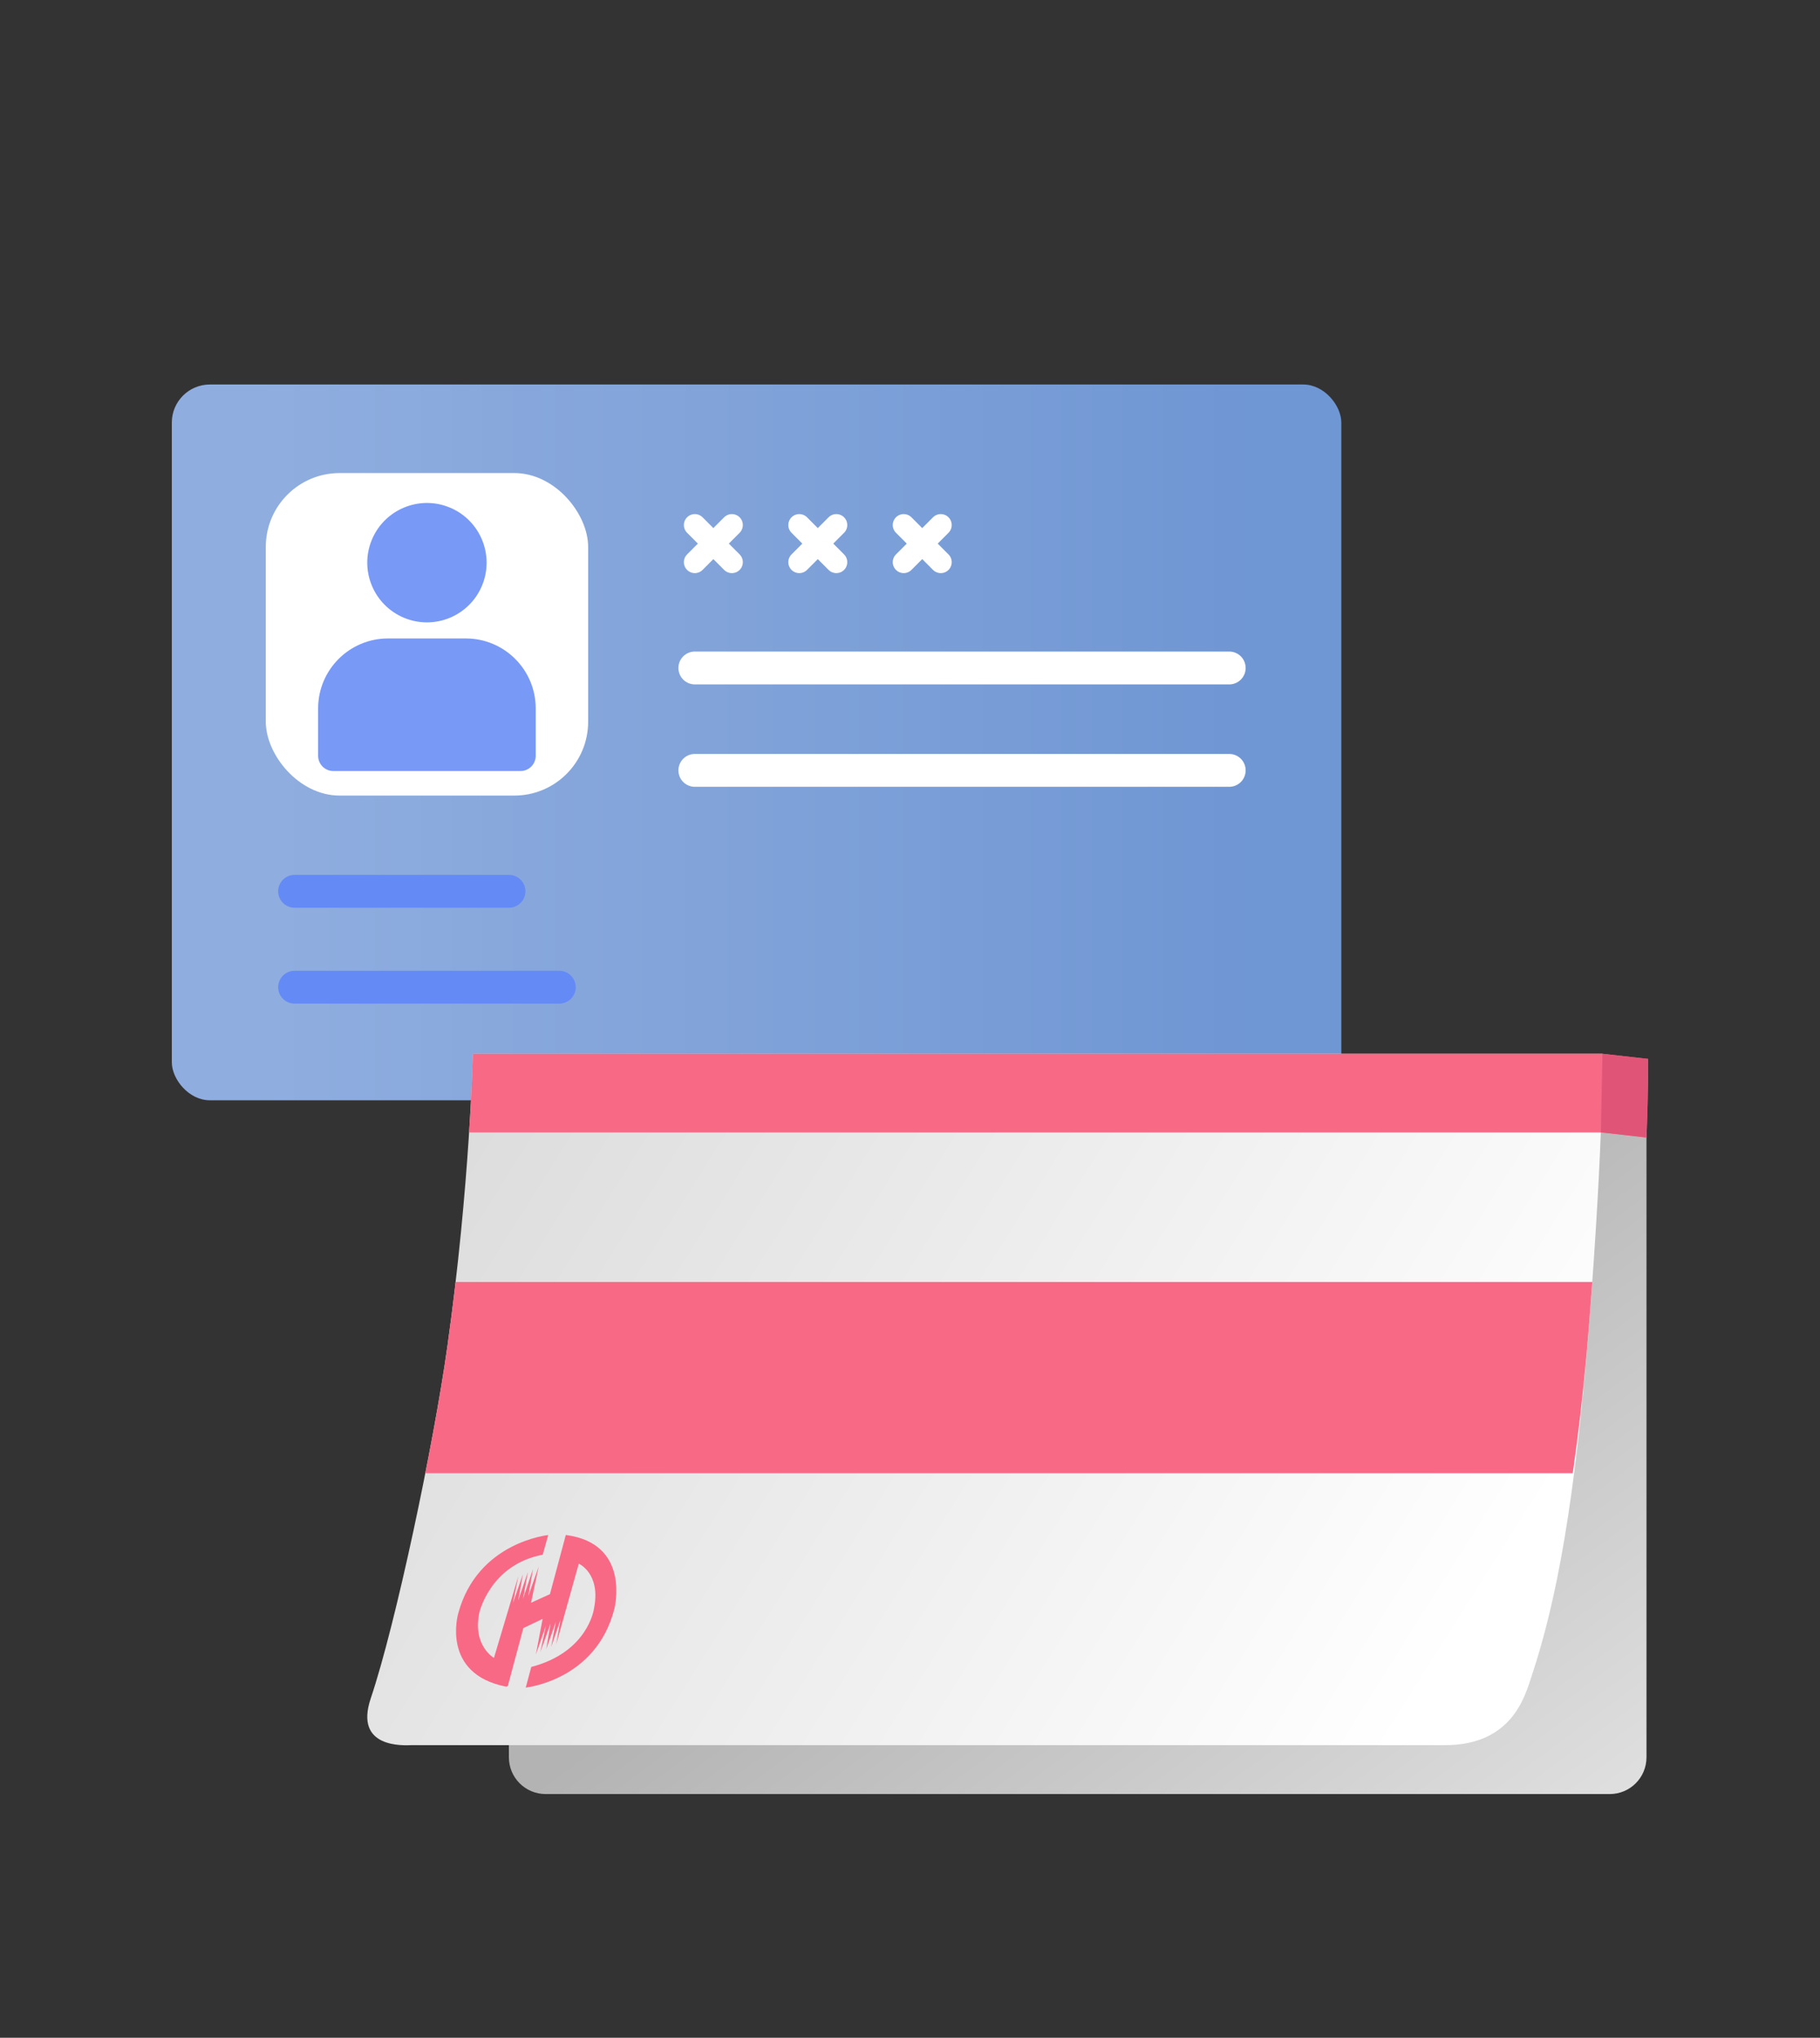 <?xml version="1.0" encoding="UTF-8"?><svg id="_圖層_1" xmlns="http://www.w3.org/2000/svg" xmlns:xlink="http://www.w3.org/1999/xlink" viewBox="0 0 332.5 372.09"><rect x="0" y="0" width="332.5" height="372.09" fill="#333333" stroke="none"/><defs><style>.cls-1{fill:url(#_未命名漸層_102);}.cls-1,.cls-2,.cls-3,.cls-4,.cls-5,.cls-6,.cls-7,.cls-8{stroke-width:0px;}.cls-2{fill:#e05577;}.cls-3{fill:#648af5;}.cls-3,.cls-8{isolation:isolate;opacity:.87;}.cls-9,.cls-10{stroke-width:6px;}.cls-9,.cls-10,.cls-5,.cls-11{fill:none;}.cls-9,.cls-10,.cls-11{stroke-linecap:round;stroke-linejoin:round;}.cls-9,.cls-11{stroke:#fff;}.cls-10{stroke:#648af5;}.cls-4{fill:#f86986;}.cls-6{fill:#fff;}.cls-12{clip-path:url(#clippath);}.cls-7{fill:url(#_未命名漸層_121);}.cls-8{fill:url(#_未命名漸層_6);}.cls-11{stroke-width:4px;}</style><linearGradient id="_未命名漸層_6" x1="31.39" y1="135.56" x2="245.06" y2="135.56" gradientUnits="userSpaceOnUse"><stop offset=".08" stop-color="#9dbff8"/><stop offset=".92" stop-color="#78a5eb"/></linearGradient><linearGradient id="_未命名漸層_121" x1="316.68" y1="421.78" x2="193.52" y2="255.18" gradientUnits="userSpaceOnUse"><stop offset="0" stop-color="#fff"/><stop offset="1" stop-color="#b3b3b3"/></linearGradient><linearGradient id="_未命名漸層_102" x1="262.89" y1="306.6" x2="71.98" y2="186.27" gradientUnits="userSpaceOnUse"><stop offset="0" stop-color="#fff"/><stop offset="1" stop-color="#d9d9d9"/></linearGradient><clipPath id="clippath"><path class="cls-5" d="m86.39,192.42s-.51,23.93-4.67,53.5c-2.52,17.97-9.39,50.56-13.99,64.21-3.1,9.2,6.12,8.56,7.44,8.53h188.83c12.25,0,13.25-6.63,14.42-10.15,4.69-14.04,9.38-34.71,11.91-66.96,2.68-34.06,2.43-49.14,2.43-49.14H86.39Z"/></clipPath></defs><rect class="cls-8" x="31.39" y="70.21" width="213.66" height="130.7" rx="6.95" ry="6.95"/><line class="cls-10" x1="53.82" y1="162.75" x2="92.99" y2="162.75"/><line class="cls-9" x1="126.94" y1="121.97" x2="224.57" y2="121.97"/><line class="cls-9" x1="126.94" y1="140.67" x2="224.57" y2="140.67"/><line class="cls-10" x1="53.82" y1="180.26" x2="102.18" y2="180.26"/><rect class="cls-6" x="48.56" y="86.38" width="58.89" height="58.89" rx="13.48" ry="13.48"/><circle class="cls-3" cx="78" cy="102.74" r="10.9" transform="translate(-46.77 135.49) rotate(-67.5)"/><path class="cls-3" d="m85.11,116.58h-14.22c-7.05,0-12.77,5.72-12.77,12.77v8.66c0,1.53,1.24,2.78,2.78,2.78h34.19c1.53,0,2.78-1.24,2.78-2.78v-8.66c0-7.05-5.72-12.77-12.77-12.77Z"/><line class="cls-11" x1="133.71" y1="95.87" x2="126.94" y2="102.65"/><line class="cls-11" x1="133.71" y1="102.65" x2="126.94" y2="95.87"/><line class="cls-11" x1="152.79" y1="95.87" x2="146.02" y2="102.65"/><line class="cls-11" x1="152.79" y1="102.65" x2="146.02" y2="95.87"/><line class="cls-11" x1="171.87" y1="95.87" x2="165.1" y2="102.65"/><line class="cls-11" x1="171.87" y1="102.65" x2="165.1" y2="95.87"/><path class="cls-7" d="m92.97,194.6v126.28c0,3.71,3,6.71,6.71,6.71h194.41c3.71,0,6.71-3,6.71-6.71v-124.53l-207.83-1.75Z"/><path class="cls-1" d="m86.39,192.42s-.51,23.93-4.67,53.5c-2.52,17.97-9.39,50.56-13.99,64.21-3.1,9.2,6.12,8.56,7.44,8.53h188.83c12.25,0,14.6-8.95,15.77-12.47,4.69-14.04,8.03-32.39,10.56-64.63,2.68-34.06,2.43-49.14,2.43-49.14H86.39Z"/><path class="cls-4" d="m103.38,280.24l-2.91,10.85-3.45,1.57,1.4-6.6-1.91,5.4.87-4.97-1.83,5.44.9-4.92-1.78,5.25.86-4.79-1.82,5.25.99-4.92-4.46,14.93s-3.96-2.24-2.66-8.29c0,0,1.97-8.74,11.57-10.55l1.01-3.59s-12.95,1.26-16.45,14.33c0,0-3.24,11.04,8.8,13.36l.27-.14,2.83-10.56,3.52-1.68-1.23,6.52,1.84-5.31-1.02,4.84,1.86-5.21-.78,4.66,1.75-4.98-.86,4.61,1.71-4.99-.79,4.52,4.13-14.74s4.09,1.77,2.77,8.23c0,0-1.04,7.91-11.45,10.62l-1.01,3.77s12.87-1.3,16.19-14.38c0,0,3.11-11.94-8.86-13.48Z"/><g class="cls-12"><rect class="cls-4" x="64.19" y="234.09" width="253.18" height="34.92"/></g><path class="cls-4" d="m86.39,192.42s-.12,5.45-.69,14.36h206.76l8.34.94c.38-9.78.3-14.36.3-14.36l-8.34-.94H86.39Z"/><path class="cls-2" d="m292.46,206.77l8.34.94c.38-9.78.3-14.36.3-14.36l-8.34-.94-.3,14.36Z"/></svg>